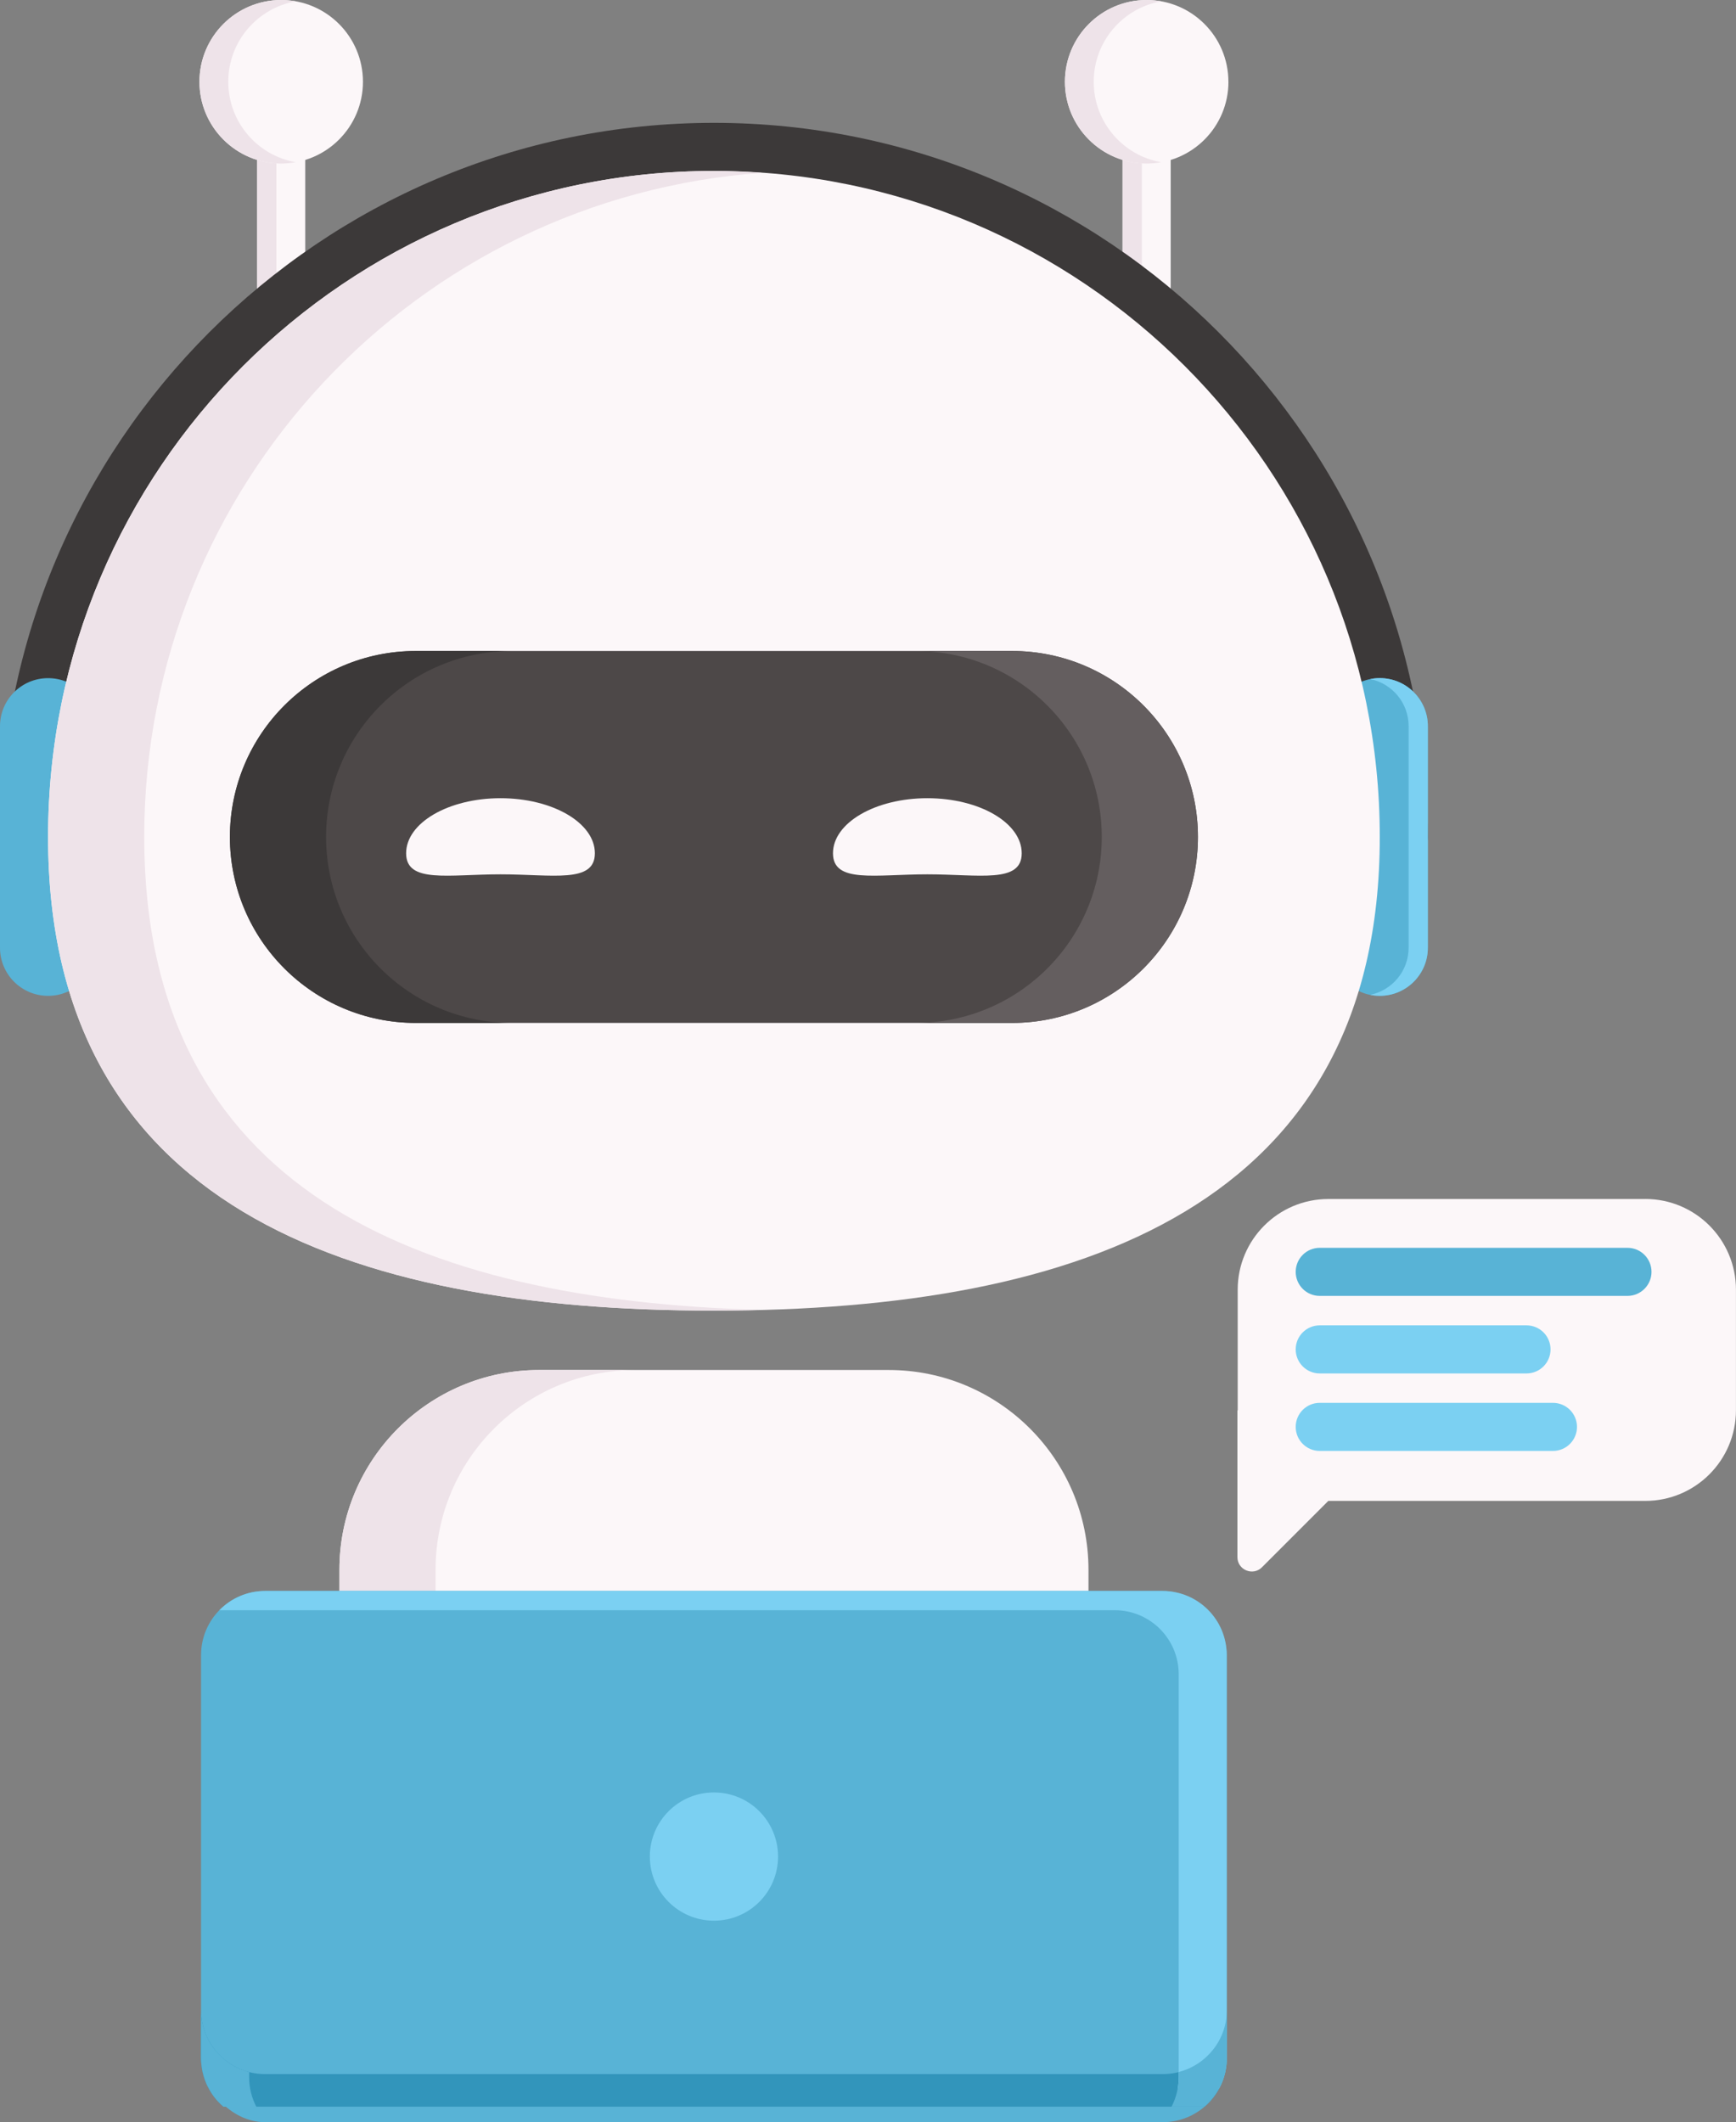 <?xml version="1.0" encoding="UTF-8"?>
<svg id="Capa_2" data-name="Capa 2" xmlns="http://www.w3.org/2000/svg" viewBox="0 0 418.13 511">
  <rect x="0" y="0" width="418.13" height="511" fill="#808080" stroke="none"/>
  <defs>
    <style>
      .cls-1 {
        fill: #4d4848;
      }

      .cls-1, .cls-2, .cls-3, .cls-4, .cls-5, .cls-6, .cls-7, .cls-8 {
        stroke-width: 0px;
      }

      .cls-2 {
        fill: #645e5f;
      }

      .cls-3 {
        fill: #fcf7f9;
      }

      .cls-4 {
        fill: #eee3e9;
      }

      .cls-5 {
        fill: #3295bb;
      }

      .cls-6 {
        fill: #7bd0f2;
      }

      .cls-7 {
        fill: #58b3d6;
      }

      .cls-8 {
        fill: #3c3939;
      }
    </style>
  </defs>
  <g id="Capa_1-2" data-name="Capa 1">
    <g>
      <g>
        <path class="cls-3" d="M276.18,176.37c-3.2,0-5.79-2.59-5.79-5.79V15.06c0-3.2,2.59-5.79,5.79-5.79s5.79,2.59,5.79,5.79v155.52c0,3.2-2.59,5.79-5.79,5.79Z"/>
        <path class="cls-4" d="M275.02,170.58V15.06c0-2.37,1.43-4.41,3.47-5.3-.71-.31-1.49-.49-2.31-.49-3.2,0-5.79,2.59-5.79,5.79v155.52c0,3.2,2.59,5.79,5.79,5.79.82,0,1.6-.18,2.31-.49-2.04-.89-3.47-2.93-3.47-5.3Z"/>
        <path class="cls-3" d="M295.88,19.69c0,10.88-8.82,19.69-19.69,19.69s-19.69-8.82-19.69-19.69S265.3,0,276.18,0s19.69,8.82,19.69,19.69Z"/>
        <path class="cls-4" d="M263.43,19.69c0-9.69,7-17.73,16.22-19.37-1.13-.2-2.29-.32-3.47-.32-10.88,0-19.69,8.82-19.69,19.69s8.81,19.69,19.69,19.69c1.19,0,2.34-.12,3.47-.32-9.22-1.64-16.22-9.68-16.22-19.37Z"/>
        <path class="cls-3" d="M67.73,176.37c-3.2,0-5.79-2.59-5.79-5.79V15.06c0-3.2,2.59-5.79,5.79-5.79s5.79,2.59,5.79,5.79v155.52c0,3.2-2.59,5.79-5.79,5.79Z"/>
        <path class="cls-4" d="M66.57,170.58V15.06c0-2.37,1.44-4.41,3.47-5.3-.71-.31-1.49-.49-2.31-.49-3.2,0-5.79,2.59-5.79,5.79v155.52c0,3.2,2.59,5.79,5.79,5.79.82,0,1.61-.18,2.31-.49-2.04-.89-3.47-2.93-3.47-5.3Z"/>
        <path class="cls-3" d="M87.42,19.69c0,10.88-8.82,19.69-19.69,19.69s-19.69-8.82-19.69-19.69S56.85,0,67.73,0s19.69,8.82,19.69,19.69Z"/>
        <path class="cls-4" d="M54.98,19.69c0-9.69,7-17.73,16.22-19.37-1.13-.2-2.28-.32-3.47-.32-10.88,0-19.69,8.82-19.69,19.69s8.81,19.69,19.69,19.69c1.19,0,2.34-.12,3.47-.32-9.22-1.64-16.22-9.68-16.22-19.37Z"/>
        <g>
          <path class="cls-8" d="M332.33,213.11c-6.4,0-11.58-5.18-11.58-11.58,0-82.05-66.75-148.79-148.79-148.79S23.16,119.49,23.16,201.53c0,6.4-5.18,11.58-11.58,11.58s-11.58-5.18-11.58-11.58C0,106.72,77.14,29.58,171.96,29.58s171.95,77.14,171.95,171.95c0,6.4-5.19,11.58-11.58,11.58Z"/>
          <path class="cls-7" d="M332.33,239.79c-6.4,0-11.58-5.19-11.58-11.58v-53.34c0-6.4,5.18-11.58,11.58-11.58s11.58,5.18,11.58,11.58v53.34c0,6.39-5.19,11.58-11.58,11.58Z"/>
          <path class="cls-6" d="M332.33,163.28c-.79,0-1.57.08-2.31.23,5.28,1.07,9.26,5.74,9.26,11.35v53.34c0,5.6-3.98,10.27-9.26,11.35.74.15,1.52.23,2.31.23,6.4,0,11.58-5.19,11.58-11.58v-53.34c0-6.4-5.19-11.58-11.58-11.58Z"/>
          <path class="cls-7" d="M11.58,239.79c-6.4,0-11.58-5.19-11.58-11.58v-53.34c0-6.4,5.19-11.58,11.58-11.58s11.58,5.18,11.58,11.58v53.34c0,6.39-5.18,11.58-11.58,11.58Z"/>
        </g>
        <path class="cls-3" d="M332.33,201.53c0,88.57-71.8,114.05-160.37,114.05S11.58,290.11,11.58,201.53,83.38,41.16,171.96,41.16s160.37,71.8,160.37,160.37Z"/>
        <path class="cls-4" d="M34.74,201.53c0-84.67,65.63-153.97,148.79-159.91-3.83-.27-7.68-.46-11.58-.46C83.38,41.16,11.58,112.96,11.58,201.53s71.8,114.05,160.37,114.05c3.9,0,7.75-.07,11.58-.17-83.16-2.21-148.79-29.21-148.79-113.88Z"/>
        <path class="cls-1" d="M243.76,246.31H100.15c-24.73,0-44.78-20.05-44.78-44.78h0c0-24.73,20.05-44.78,44.78-44.78h143.6c24.73,0,44.78,20.05,44.78,44.78h0c0,24.73-20.05,44.78-44.78,44.78Z"/>
        <path class="cls-8" d="M78.54,201.53h0c0-24.73,20.05-44.78,44.78-44.78h-23.16c-24.73,0-44.78,20.05-44.78,44.78h0c0,24.73,20.05,44.78,44.78,44.78h23.16c-24.73,0-44.78-20.05-44.78-44.78Z"/>
        <path class="cls-2" d="M243.76,156.75h-23.17c24.73,0,44.78,20.05,44.78,44.78h0c0,24.73-20.05,44.78-44.78,44.78h23.17c24.73,0,44.78-20.05,44.78-44.78h0c0-24.73-20.05-44.78-44.78-44.78Z"/>
        <g>
          <path class="cls-3" d="M143.28,205.46c0,7.32-10.18,5.07-22.73,5.07s-22.73,2.25-22.73-5.07,10.18-13.26,22.73-13.26,22.73,5.94,22.73,13.26Z"/>
          <path class="cls-3" d="M246.09,205.46c0,7.32-10.17,5.07-22.73,5.07s-22.73,2.25-22.73-5.07,10.17-13.26,22.73-13.26,22.73,5.94,22.73,13.26Z"/>
        </g>
        <path class="cls-3" d="M235.3,502.93h-126.69c-14.84,0-26.86-12.03-26.86-26.87v-98.07c0-26.57,21.54-48.11,48.11-48.11h84.19c26.57,0,48.12,21.54,48.12,48.11v98.07c0,14.84-12.03,26.87-26.87,26.87Z"/>
        <path class="cls-4" d="M104.91,476.07v-98.07c0-26.57,21.54-48.11,48.11-48.11h-23.16c-26.57,0-48.11,21.54-48.11,48.11v98.07c0,14.84,12.03,26.87,26.86,26.87h23.16c-14.84,0-26.86-12.03-26.86-26.87Z"/>
      </g>
      <g>
        <rect class="cls-7" x="48.43" y="383.09" width="247.05" height="127.91" rx="15.42" ry="15.42"/>
        <path class="cls-6" d="M187.4,447.04c0,8.53-6.91,15.44-15.44,15.44s-15.44-6.91-15.44-15.44,6.91-15.44,15.44-15.44,15.44,6.91,15.44,15.44Z"/>
        <path class="cls-5" d="M53.81,507.26h236.3c3.29-2.83,5.37-7.01,5.37-11.68v-11.58c0,8.52-6.9,15.42-15.42,15.42H63.85c-8.52,0-15.42-6.9-15.42-15.42v11.58c0,4.67,2.09,8.86,5.37,11.68Z"/>
        <path class="cls-6" d="M283.9,403.14v97.07c0,.93-.09,1.84-.26,2.72h9.97c1.19-2.19,1.86-4.69,1.86-7.35v-97.07c0-8.52-6.9-15.42-15.42-15.42H63.85c-4.32,0-8.21,1.78-11.01,4.63h215.64c8.52,0,15.42,6.9,15.42,15.42Z"/>
        <path class="cls-7" d="M283.9,498.92v1.29c0,2.54-.63,4.94-1.72,7.05h7.93c.4-.34.77-.71,1.14-1.08.04-.04.07-.08.11-.12.32-.34.62-.69.9-1.06.06-.08.12-.15.17-.23.26-.34.49-.69.72-1.05.07-.11.13-.21.2-.33.2-.34.38-.69.56-1.04.07-.14.13-.27.2-.41.15-.34.29-.68.42-1.04.06-.16.12-.32.18-.48.11-.34.21-.7.3-1.05.04-.17.1-.34.13-.52.08-.37.14-.75.19-1.13.02-.16.06-.32.08-.49.06-.54.09-1.1.09-1.66v-11.58c0,7.19-4.93,13.21-11.58,14.92Z"/>
        <path class="cls-7" d="M48.59,497.73c.05.38.11.76.19,1.13.04.18.09.35.13.52.09.36.18.71.3,1.05.05.16.11.32.17.48.13.35.27.7.42,1.04.07.14.13.28.2.41.18.35.36.7.56,1.04.06.11.13.22.2.33.22.36.46.71.71,1.05.06.08.12.15.18.23.28.37.58.72.9,1.06.04.04.08.08.12.12.36.38.74.74,1.14,1.08h0s7.92,0,7.92,0c-1.09-2.11-1.72-4.51-1.72-7.05v-1.29c-6.65-1.71-11.58-7.73-11.58-14.92v11.58c0,.56.03,1.11.09,1.66.02.16.06.33.08.49Z"/>
      </g>
      <g>
        <path class="cls-3" d="M396.29,288.71h-76.34c-12.06,0-21.84,9.78-21.84,21.84v29.02s0,.04,0,.07l-.07-.07v35.36c0,3.09,3.74,4.64,5.92,2.45l15.98-15.98h76.34c12.06,0,21.84-9.78,21.84-21.84v-29.02c0-12.06-9.77-21.84-21.84-21.84Z"/>
        <path class="cls-7" d="M391.99,312.04h-74.12c-3.2,0-5.79-2.59-5.79-5.79s2.59-5.79,5.79-5.79h74.12c3.2,0,5.79,2.59,5.79,5.79s-2.6,5.79-5.79,5.79Z"/>
        <path class="cls-6" d="M374.04,349.37h-56.17c-3.2,0-5.79-2.59-5.79-5.79s2.59-5.79,5.79-5.79h56.17c3.2,0,5.79,2.59,5.79,5.79s-2.59,5.79-5.79,5.79Z"/>
        <path class="cls-6" d="M367.67,330.71h-49.8c-3.2,0-5.79-2.59-5.79-5.79s2.59-5.79,5.79-5.79h49.8c3.2,0,5.79,2.59,5.79,5.79s-2.59,5.79-5.79,5.79Z"/>
      </g>
    </g>
  </g>
</svg>